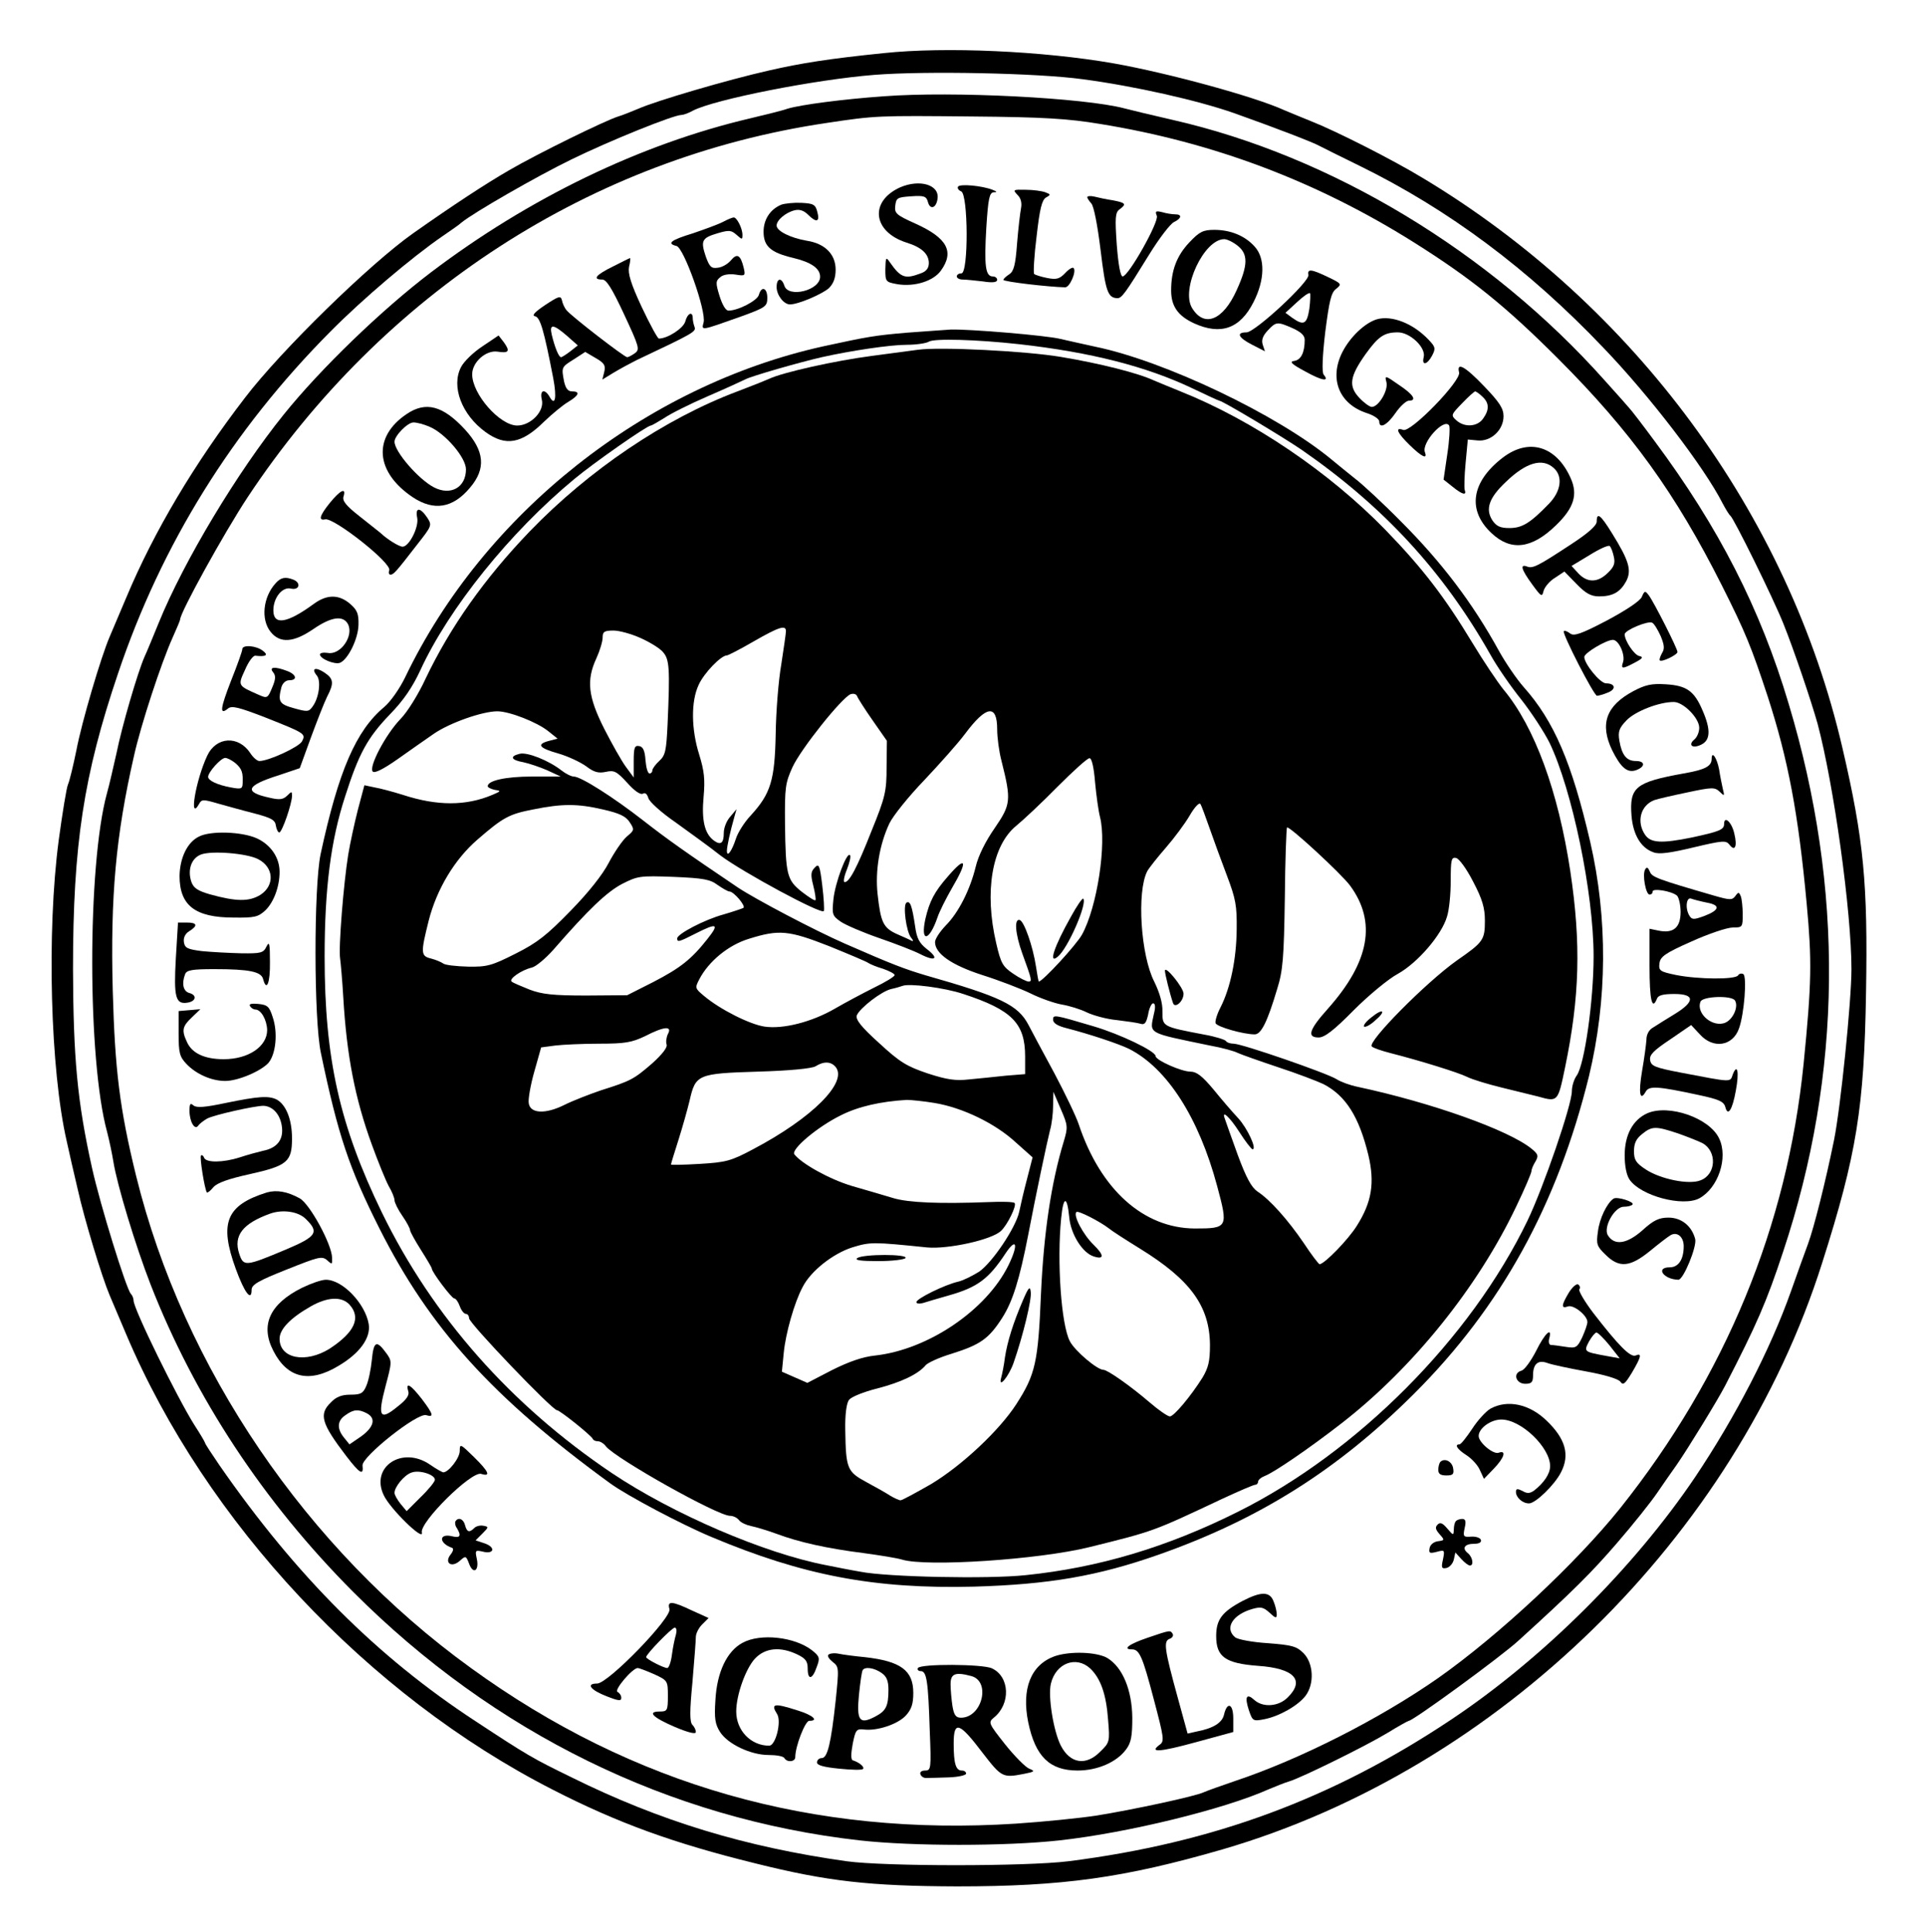<?xml version="1.0" standalone="no"?>
<!DOCTYPE svg PUBLIC "-//W3C//DTD SVG 20010904//EN"
 "http://www.w3.org/TR/2001/REC-SVG-20010904/DTD/svg10.dtd">
<svg version="1.0" xmlns="http://www.w3.org/2000/svg"
 width="620pt" height="622pt" viewBox="0 0 620 622"
 preserveAspectRatio="xMidYMid meet">
<g transform="translate(0,622) scale(0.1,-0.1)"
fill="#000000" stroke="none">
<path d="M2845 6049 c-176 -18 -265 -32 -370 -56 -133 -30 -364 -98 -420 -123
-22 -9 -51 -21 -65 -25 -42 -13 -260 -120 -351 -173 -76 -44 -177 -110 -309
-203 -139 -98 -425 -377 -541 -529 -163 -212 -293 -430 -383 -645 -21 -49 -45
-106 -53 -125 -28 -65 -90 -275 -107 -365 -10 -49 -22 -99 -27 -110 -5 -11
-18 -92 -30 -180 -39 -295 -27 -741 26 -970 7 -33 23 -102 35 -153 22 -99 78
-283 103 -342 8 -19 32 -75 53 -125 256 -605 778 -1163 1374 -1467 209 -107
388 -172 652 -237 232 -58 368 -73 648 -74 340 0 537 27 855 119 889 259 1652
1006 1931 1889 111 349 135 499 141 871 6 349 -7 490 -76 786 -174 752 -670
1426 -1351 1835 -99 60 -281 152 -360 183 -30 12 -68 28 -85 35 -96 44 -375
120 -550 151 -229 40 -542 54 -740 33z m640 -84 c166 -22 371 -68 490 -110
129 -46 252 -93 273 -105 10 -5 67 -34 129 -64 287 -141 543 -332 784 -585
149 -155 325 -385 384 -501 10 -19 21 -37 25 -40 11 -8 137 -263 171 -348 33
-82 89 -247 110 -322 52 -195 109 -604 109 -790 0 -103 -35 -446 -56 -550 -27
-133 -65 -284 -84 -335 -10 -27 -35 -96 -55 -153 -66 -186 -178 -403 -308
-597 -197 -292 -491 -585 -787 -782 -381 -254 -765 -396 -1230 -455 -136 -17
-593 -17 -715 0 -326 46 -600 129 -885 270 -125 61 -141 70 -308 180 -317 207
-578 468 -825 824 -26 38 -47 70 -47 73 0 2 -15 28 -34 57 -55 87 -196 374
-196 401 0 7 -4 17 -9 22 -15 17 -98 284 -125 406 -47 212 -60 351 -61 639 0
401 34 624 145 952 140 416 368 783 684 1101 104 105 262 239 361 307 28 19
55 38 60 43 37 31 242 149 355 204 125 61 328 143 354 143 6 0 23 6 37 14 70
36 393 100 584 115 163 13 524 6 670 -14z"/>
<path d="M2845 5910 c-129 -9 -267 -27 -310 -40 -16 -6 -70 -19 -120 -31 -354
-83 -713 -257 -1028 -496 -158 -120 -355 -310 -474 -458 -149 -185 -321 -471
-402 -670 -18 -44 -38 -93 -46 -110 -22 -50 -73 -225 -90 -310 -10 -44 -23
-102 -31 -130 -63 -231 -63 -858 1 -1090 7 -27 16 -70 20 -95 12 -75 71 -270
120 -396 142 -363 363 -699 652 -989 453 -454 1018 -731 1631 -800 170 -19
468 -19 642 0 218 24 530 100 675 165 22 9 51 21 65 25 40 12 249 115 318 157
34 21 65 38 67 38 14 0 299 208 354 259 174 158 235 219 316 313 52 60 110
133 129 161 20 29 48 70 64 92 36 52 133 210 156 255 101 196 133 269 186 430
191 573 197 1169 18 1764 -91 306 -225 568 -431 845 -39 53 -76 101 -82 107
-5 6 -41 47 -80 90 -369 414 -880 722 -1390 838 -66 15 -136 32 -155 37 -128
34 -552 56 -775 39z m696 -89 c365 -59 698 -185 1010 -381 186 -117 296 -206
464 -374 236 -236 379 -435 528 -731 76 -151 95 -198 148 -359 65 -201 98
-374 125 -666 17 -184 16 -253 -10 -515 -53 -523 -251 -1004 -590 -1430 -142
-177 -389 -408 -586 -547 -189 -132 -445 -262 -655 -332 -44 -15 -89 -31 -100
-36 -27 -13 -227 -56 -345 -75 -52 -8 -169 -20 -260 -26 -652 -42 -1233 123
-1754 501 -530 383 -926 967 -1078 1585 -53 216 -68 341 -75 595 -8 305 10
500 68 755 22 100 88 301 125 383 13 29 24 55 24 58 0 22 140 276 217 393 436
658 1107 1093 1863 1205 159 24 165 24 470 21 230 -2 309 -7 411 -24z"/>
<path d="M2898 5617 c-100 -45 -89 -143 20 -178 49 -15 72 -37 72 -66 0 -16
-8 -27 -26 -33 -50 -19 -64 -15 -99 35 -13 19 -14 17 -15 -22 0 -40 1 -41 39
-48 55 -9 116 10 140 44 44 61 20 105 -82 151 -62 28 -68 33 -65 58 3 25 7 27
51 30 42 3 49 0 54 -18 7 -27 27 -20 31 10 7 45 -57 64 -120 37z"/>
<path d="M3084 5619 c-3 -5 2 -12 10 -15 23 -9 24 -264 1 -264 -8 0 -15 -4
-15 -10 0 -5 8 -10 19 -10 10 0 39 -3 65 -6 31 -5 46 -3 46 5 0 6 -6 11 -14
11 -24 0 -28 35 -21 156 6 95 10 114 24 115 12 0 11 2 -4 8 -33 13 -105 20
-111 10z"/>
<path d="M3275 5593 c11 -10 15 -26 12 -42 -3 -15 -9 -66 -13 -115 -5 -70 -11
-90 -25 -99 -11 -7 -19 -15 -19 -18 0 -6 147 -23 199 -24 15 0 37 52 27 62 -3
4 -16 -4 -27 -16 -18 -19 -28 -22 -58 -16 -20 4 -39 10 -42 13 -3 4 0 59 8
122 10 88 17 116 30 124 16 9 16 10 -2 17 -11 4 -39 8 -63 8 -41 1 -42 0 -27
-16z"/>
<path d="M3500 5585 c0 -3 6 -12 13 -20 8 -8 20 -69 30 -151 16 -132 23 -153
54 -154 14 0 25 15 102 140 32 52 68 99 80 105 25 12 27 25 4 25 -10 0 -29 3
-42 7 -21 5 -23 3 -17 -12 7 -20 -91 -194 -110 -195 -7 0 -14 37 -19 102 -6
87 -5 104 9 114 23 17 20 21 -21 29 -21 3 -48 9 -60 12 -13 3 -23 2 -23 -2z"/>
<path d="M2515 5561 c-36 -15 -57 -48 -57 -87 0 -47 23 -67 94 -84 59 -14 88
-34 88 -61 0 -44 -102 -69 -115 -29 -9 28 -25 25 -25 -4 0 -26 23 -56 43 -56
27 0 103 33 125 52 15 15 22 33 22 60 0 49 -34 84 -93 93 -52 9 -97 31 -97 49
0 17 29 42 58 49 16 4 30 -1 43 -14 27 -27 39 -24 30 9 -6 24 -13 27 -52 29
-24 1 -53 -2 -64 -6z"/>
<path d="M2328 5506 c-15 -8 -59 -24 -97 -37 -72 -22 -86 -33 -53 -41 24 -7
96 -210 87 -246 -7 -27 -12 -28 123 20 77 28 82 32 82 59 0 33 -19 39 -27 10
-5 -19 -67 -51 -98 -51 -9 0 -20 19 -29 48 -13 42 -12 48 3 60 9 8 29 11 49 8
31 -5 32 -4 26 22 -10 41 -21 48 -41 24 -10 -12 -29 -23 -43 -24 -20 -3 -26 3
-38 36 -17 51 -13 60 38 75 37 11 44 10 61 -5 18 -16 19 -16 19 0 0 21 -18 56
-28 56 -4 0 -19 -6 -34 -14z"/>
<path d="M3829 5440 c-41 -43 -59 -91 -59 -155 0 -51 22 -82 74 -106 86 -39
148 -17 191 68 37 72 38 142 4 179 -31 35 -78 54 -130 54 -36 0 -48 -6 -80
-40z m155 -11 c34 -27 34 -62 -3 -143 -44 -98 -105 -122 -144 -57 -36 61 39
221 104 221 9 0 28 -9 43 -21z"/>
<path d="M1973 5362 c-55 -27 -67 -42 -34 -42 13 0 31 -28 70 -112 49 -105 51
-113 35 -125 -10 -7 -21 -13 -25 -13 -9 0 -180 132 -195 151 -7 8 -13 22 -15
32 -4 16 -10 14 -54 -15 -33 -22 -44 -34 -33 -36 17 -3 29 -45 59 -200 12 -63
6 -92 -12 -59 -16 27 -32 21 -25 -9 10 -37 -35 -84 -79 -84 -56 0 -145 101
-145 165 0 39 44 78 81 73 37 -6 42 1 21 30 l-17 22 -52 -35 c-29 -19 -60 -49
-69 -67 -32 -62 2 -153 79 -209 65 -47 116 -38 189 34 25 24 60 53 77 63 35
21 40 34 12 34 -13 0 -20 10 -25 31 -9 47 -9 47 31 72 l37 24 34 -20 c28 -16
32 -24 27 -45 l-6 -24 36 22 c20 12 53 30 73 40 184 87 193 92 188 107 -3 8
-6 21 -6 29 0 23 -17 16 -24 -11 -6 -22 -57 -55 -85 -55 -4 0 -29 46 -55 101
-36 77 -45 109 -41 130 4 16 5 29 3 28 -2 0 -27 -13 -55 -27z m-148 -223 l35
-31 -24 -19 c-13 -10 -27 -19 -30 -19 -7 0 -20 31 -30 73 -8 35 5 34 49 -4z"/>
<path d="M4212 5335 c4 -22 -171 -184 -199 -185 -35 0 -27 -17 18 -40 l41 -21
-7 21 c-5 15 0 29 16 46 27 29 31 29 81 7 26 -12 38 -23 38 -37 0 -41 -12 -65
-34 -68 -16 -2 -9 -10 36 -34 54 -30 79 -34 59 -10 -6 7 -4 59 5 136 13 101
19 128 35 140 19 15 18 17 -26 38 -54 26 -67 27 -63 7z m3 -109 c-8 -50 -18
-55 -54 -30 l-23 17 37 34 c20 19 39 32 42 29 2 -2 1 -25 -2 -50z"/>
<path d="M4432 5192 c-39 -12 -86 -57 -111 -106 -43 -86 -10 -167 79 -196 22
-7 40 -19 40 -27 0 -25 25 -12 52 27 15 22 35 40 43 40 27 0 16 19 -32 51 -44
31 -46 31 -40 9 7 -26 -25 -80 -47 -80 -7 0 -25 13 -40 29 -36 38 -31 69 20
141 41 57 60 70 104 70 39 0 91 -49 83 -80 -7 -28 11 -25 27 5 12 23 11 28
-11 51 -49 52 -118 80 -167 66z"/>
<path d="M2920 5149 c-105 -9 -127 -13 -270 -44 -573 -127 -1093 -538 -1346
-1066 -18 -37 -47 -78 -67 -95 -91 -76 -147 -205 -205 -474 -22 -106 -22 -533
1 -640 55 -264 91 -371 188 -564 162 -322 365 -546 744 -822 54 -39 227 -131
325 -172 295 -124 525 -168 845 -160 242 7 399 34 595 103 324 114 576 273
821 517 281 280 462 609 564 1023 59 245 61 508 4 755 -59 254 -116 388 -214
498 -23 26 -59 79 -80 117 -84 153 -184 285 -314 415 -58 59 -126 122 -150
140 -24 19 -58 47 -75 61 -174 144 -537 317 -761 363 -38 8 -89 20 -112 25
-44 11 -292 32 -353 30 -19 -1 -82 -6 -140 -10z m360 -37 c232 -26 411 -72
558 -142 46 -22 85 -40 87 -40 10 0 205 -117 265 -158 263 -182 456 -391 608
-660 21 -38 66 -103 99 -144 33 -42 74 -105 91 -139 73 -152 142 -484 142
-688 0 -142 -29 -347 -54 -383 -9 -12 -16 -35 -16 -51 0 -44 -91 -309 -143
-417 -183 -379 -547 -745 -932 -937 -230 -115 -450 -180 -683 -204 -121 -13
-447 -6 -532 11 -30 5 -80 15 -110 21 -199 38 -494 165 -691 297 -325 219
-576 503 -739 837 -137 282 -185 497 -185 825 0 220 20 375 66 516 44 138 72
189 144 264 44 45 73 88 98 142 92 200 289 445 496 616 61 51 234 172 246 172
3 0 22 11 43 24 20 14 84 46 142 71 58 25 112 50 120 54 18 10 175 55 245 71
94 21 220 40 275 40 30 0 62 5 70 10 16 11 154 7 290 -8z"/>
<path d="M2955 5094 c-16 -2 -84 -11 -150 -20 -115 -15 -287 -53 -330 -74 -11
-5 -56 -23 -101 -40 -234 -88 -478 -253 -669 -451 -145 -151 -256 -308 -335
-474 -23 -50 -59 -108 -81 -130 -48 -50 -103 -155 -89 -169 6 -6 33 7 80 40
38 27 91 64 117 82 51 35 156 72 204 72 39 0 128 -35 164 -64 l30 -24 -27 -7
c-42 -11 -34 -23 30 -41 31 -9 71 -28 89 -41 25 -19 39 -23 63 -18 27 6 35 2
69 -35 23 -26 43 -40 51 -35 7 4 13 -1 17 -14 3 -12 42 -47 87 -78 44 -32 110
-79 145 -107 70 -53 327 -192 333 -179 2 4 0 41 -5 82 -8 66 -11 72 -24 58
-13 -13 -14 -23 -5 -58 6 -24 9 -45 7 -47 -2 -3 -22 10 -44 27 -48 38 -52 55
-54 219 -1 117 1 131 24 182 27 59 159 224 187 235 9 3 18 1 21 -6 2 -6 24
-41 50 -78 l46 -66 -1 -85 c0 -77 -4 -96 -48 -204 -48 -122 -72 -166 -87 -166
-5 0 -2 18 7 40 9 23 14 44 10 47 -10 11 -47 -87 -53 -141 -5 -50 -4 -54 23
-73 16 -11 72 -35 124 -53 52 -18 112 -41 133 -52 49 -25 61 -14 20 17 -24 19
-32 35 -37 72 -10 67 -16 84 -28 77 -12 -8 -1 -93 15 -113 7 -8 8 -12 2 -10
-5 3 -27 13 -48 22 -44 20 -52 38 -62 129 -8 74 6 159 38 227 12 25 62 87 112
139 49 52 109 119 132 150 68 91 103 96 103 14 0 -26 6 -72 14 -102 32 -127
30 -140 -22 -216 -30 -43 -53 -90 -61 -124 -18 -74 -55 -148 -97 -190 -19 -20
-34 -43 -34 -53 0 -37 53 -74 152 -106 54 -17 124 -44 155 -59 32 -16 78 -32
101 -36 24 -4 60 -15 80 -25 21 -10 64 -22 97 -25 33 -4 68 -9 77 -12 13 -4
18 3 24 30 3 20 11 36 16 36 7 0 8 -13 3 -32 -14 -68 -27 -61 180 -104 39 -7
79 -18 90 -24 11 -5 70 -26 130 -46 61 -20 126 -45 145 -54 72 -37 115 -105
145 -229 21 -89 11 -151 -37 -227 -28 -45 -104 -123 -120 -124 -3 0 -26 30
-51 68 -51 75 -109 140 -149 166 -19 13 -36 43 -64 119 -20 56 -39 108 -41
115 -12 31 15 7 47 -43 19 -30 38 -54 42 -55 15 0 -16 67 -46 100 -18 19 -54
61 -80 93 -36 43 -54 57 -74 57 -29 0 -112 37 -112 50 0 16 -115 71 -200 96
-128 38 -130 38 -130 21 0 -11 15 -20 43 -27 74 -19 170 -51 202 -67 122 -62
224 -221 283 -441 36 -134 35 -137 -72 -137 -165 1 -303 125 -373 334 -8 25
-44 100 -79 166 -36 66 -73 136 -83 155 -34 65 -89 91 -331 160 -67 20 -105
34 -260 102 -98 43 -288 143 -345 181 -166 112 -227 155 -305 216 -95 74 -200
141 -223 141 -8 0 -26 9 -40 20 -41 32 -111 60 -135 53 -32 -8 -27 -20 13 -27
19 -4 54 -16 77 -26 l43 -20 -92 0 c-85 0 -143 -13 -143 -31 0 -4 10 -9 23
-12 21 -3 20 -4 -8 -16 -85 -36 -178 -36 -288 0 -32 10 -73 21 -91 24 l-33 7
-21 -79 c-11 -43 -25 -108 -31 -144 -15 -93 -32 -302 -26 -336 2 -15 7 -71 10
-123 11 -189 38 -327 92 -475 20 -55 44 -114 54 -133 11 -18 19 -39 19 -46 0
-7 11 -30 25 -50 14 -20 25 -41 25 -46 0 -5 16 -34 35 -64 19 -30 35 -57 35
-60 0 -11 64 -96 72 -96 5 0 13 -11 18 -25 5 -14 14 -25 20 -25 5 0 10 -6 10
-14 0 -16 268 -296 283 -296 9 0 110 -81 115 -92 2 -5 9 -8 17 -8 7 0 19 -7
26 -17 35 -41 359 -223 399 -223 10 0 23 -6 29 -14 6 -8 24 -16 39 -19 15 -3
52 -14 82 -25 72 -27 162 -47 280 -62 52 -7 108 -16 124 -21 79 -24 440 0 602
40 210 52 204 50 427 155 54 25 102 46 108 46 5 0 9 5 9 10 0 6 10 14 23 19
30 12 143 89 247 170 229 178 437 437 560 695 28 58 50 110 50 116 0 6 6 20
13 31 10 18 9 23 -13 41 -74 60 -321 148 -559 199 -25 5 -55 16 -69 25 -30 19
-304 114 -331 114 -11 0 -22 4 -25 9 -3 4 -34 14 -68 20 -137 26 -136 26 -136
74 1 27 -9 61 -26 96 -44 85 -57 290 -23 356 6 11 33 45 60 76 27 31 62 78 77
104 15 26 30 42 34 37 4 -6 17 -42 30 -79 13 -37 38 -106 56 -153 28 -74 32
-96 31 -173 -1 -95 -20 -187 -52 -250 -11 -21 -18 -44 -16 -51 5 -12 90 -36
126 -36 21 0 41 41 72 145 19 60 22 101 25 294 1 122 5 225 7 227 6 7 175
-149 203 -187 86 -117 63 -245 -71 -396 -61 -68 -69 -93 -30 -93 19 0 49 23
113 88 48 48 112 101 142 117 63 35 141 125 158 184 7 21 12 73 12 115 0 68 2
77 17 74 10 -2 34 -35 55 -76 30 -57 38 -85 38 -126 0 -62 -5 -69 -90 -128
-99 -70 -290 -263 -274 -277 5 -5 32 -14 59 -21 98 -25 220 -63 248 -77 16 -8
65 -23 110 -34 45 -11 98 -24 118 -29 64 -18 64 -18 87 93 47 227 52 398 17
632 -39 258 -115 465 -215 585 -20 25 -65 92 -100 150 -89 147 -158 238 -280
364 -181 186 -427 353 -660 446 -30 12 -68 28 -85 35 -51 24 -174 55 -300 76
-113 19 -390 33 -460 23z m-425 -906 c0 -7 -7 -55 -15 -107 -9 -51 -17 -152
-18 -225 -3 -148 -16 -191 -80 -261 -21 -22 -42 -56 -48 -75 -13 -40 -29 -62
-29 -39 0 14 11 64 24 109 l7 25 -20 -24 c-12 -13 -21 -36 -21 -52 0 -34 -10
-41 -32 -25 -30 22 -40 66 -33 141 5 56 2 83 -14 135 -26 82 -27 172 -2 225
17 38 72 95 91 95 4 0 43 20 86 45 82 47 104 54 104 33z m-468 -22 c29 -13 62
-33 72 -45 21 -24 23 -51 15 -233 -4 -85 -7 -100 -27 -118 -12 -11 -22 -25
-22 -30 0 -6 -4 -10 -9 -10 -6 0 -11 19 -13 42 -2 31 -8 44 -20 46 -15 3 -18
-4 -18 -49 l0 -52 -25 34 c-14 19 -45 74 -70 123 -52 103 -58 156 -25 227 11
24 20 54 20 67 0 18 5 22 35 22 19 0 58 -11 87 -24z m1463 -463 c4 -43 11 -94
16 -113 22 -86 -9 -290 -58 -379 -19 -34 -127 -151 -139 -151 -1 0 -5 21 -9
48 -10 66 -38 145 -52 150 -19 6 -15 -44 8 -108 31 -85 32 -90 20 -90 -6 0
-29 11 -49 25 -34 23 -40 33 -55 98 -39 166 -14 315 65 379 22 18 82 74 132
125 50 50 96 92 103 92 7 1 14 -27 18 -76z m-1584 -89 c53 -12 74 -22 86 -41
16 -24 15 -26 -9 -46 -14 -12 -40 -50 -58 -84 -20 -39 -67 -98 -124 -156 -75
-77 -106 -102 -176 -137 -77 -39 -92 -43 -153 -42 -38 1 -74 5 -80 10 -7 5
-24 12 -39 16 -34 8 -34 18 -8 122 26 102 84 198 157 261 83 72 102 82 179 97
94 19 143 19 225 0z m369 -243 c16 -11 33 -21 38 -21 14 0 54 -47 45 -53 -4
-2 -33 -12 -64 -21 -62 -17 -149 -63 -149 -77 0 -13 5 -12 60 16 69 35 76 31
38 -17 -52 -66 -87 -94 -176 -140 l-83 -42 -132 -1 c-107 0 -142 4 -182 19
-27 11 -54 22 -58 26 -10 8 31 37 65 45 13 3 44 29 69 57 113 130 172 186 221
212 51 26 58 27 166 23 96 -4 118 -8 142 -26z m359 -197 c64 -26 121 -50 126
-54 6 -4 27 -13 48 -19 20 -7 37 -16 37 -20 0 -5 -30 -23 -67 -41 -38 -19 -94
-49 -125 -67 -74 -43 -167 -67 -227 -58 -47 7 -143 55 -195 99 -29 24 -29 26
-15 53 30 58 94 111 161 131 96 30 127 27 257 -24z m432 -154 c156 -51 199
-94 199 -201 l0 -57 -62 -5 c-35 -4 -88 -9 -118 -12 -44 -5 -71 -1 -133 19
-68 23 -90 36 -157 98 -59 53 -76 76 -72 89 10 24 80 78 111 85 14 3 31 8 36
10 22 9 137 -6 196 -26z m-951 -129 c-5 -11 -7 -26 -4 -34 3 -9 -14 -31 -46
-60 -60 -52 -70 -57 -165 -87 -38 -13 -92 -34 -118 -47 -62 -31 -111 -28 -115
6 -2 13 6 59 18 101 l22 78 45 6 c25 3 89 6 143 6 82 0 104 4 146 24 62 32 89
34 74 7z m540 -106 c40 -49 -76 -165 -266 -265 -71 -38 -88 -42 -171 -47 -51
-3 -93 -4 -93 -2 0 3 11 38 24 79 13 41 29 98 36 127 19 84 26 87 219 93 104
3 173 10 186 17 27 17 50 16 65 -2z m734 -241 c-40 -132 -64 -292 -73 -489 -9
-221 -18 -260 -79 -355 -54 -84 -175 -198 -275 -258 -49 -28 -93 -52 -98 -52
-5 0 -20 7 -32 14 -12 8 -47 28 -77 44 -63 34 -67 43 -69 168 -1 50 4 87 12
97 7 10 47 26 91 37 77 20 132 46 156 75 7 8 44 25 84 37 92 29 119 48 162
115 34 53 56 124 84 268 24 126 61 301 70 336 6 20 10 56 10 80 l1 44 24 -56
c23 -53 23 -58 9 -105z m-415 125 c90 -15 195 -66 260 -126 l55 -49 -18 -70
c-10 -38 -21 -85 -25 -105 -11 -51 -86 -163 -129 -193 -21 -13 -50 -28 -67
-32 -44 -10 -135 -55 -135 -66 0 -5 9 -6 21 -3 12 4 50 15 85 25 91 26 127 53
181 135 36 54 42 28 9 -39 -71 -144 -258 -271 -429 -290 -40 -4 -85 -20 -139
-47 l-79 -41 -41 18 -41 18 6 61 c6 62 34 162 61 212 26 51 97 107 159 127 59
18 66 18 242 0 66 -6 206 24 237 53 21 19 52 83 44 90 -3 4 -41 5 -84 3 -156
-6 -258 -2 -307 13 -27 8 -87 26 -133 39 -73 22 -162 72 -185 102 -11 16 74
88 149 125 57 29 129 45 213 50 13 0 54 -4 90 -10z m433 -368 c5 -55 43 -115
79 -126 34 -11 34 4 -1 38 -33 32 -66 94 -55 105 5 6 77 -31 105 -53 8 -7 53
-36 100 -65 162 -100 224 -185 225 -310 0 -52 -5 -73 -24 -105 -37 -59 -92
-125 -105 -125 -7 0 -36 20 -65 45 -63 54 -136 105 -149 105 -20 0 -92 61
-108 92 -28 53 -42 257 -28 396 7 72 19 74 26 3z"/>
<path d="M3447 3268 c-54 -96 -73 -154 -42 -128 33 27 96 172 82 187 -3 2 -21
-24 -40 -59z"/>
<path d="M3293 2034 c-31 -72 -50 -132 -58 -184 -3 -25 -9 -54 -12 -65 -11
-39 25 4 40 48 30 86 59 205 55 228 -2 20 -7 15 -25 -27z"/>
<path d="M2760 2170 c-10 -7 10 -10 67 -10 45 0 85 5 88 10 8 13 -135 13 -155
0z"/>
<path d="M3051 3398 c-43 -49 -59 -80 -72 -136 -17 -77 12 -74 39 5 6 18 27
60 46 93 53 90 47 108 -13 38z"/>
<path d="M3750 3095 c0 -10 16 -75 26 -104 6 -19 34 5 34 30 0 19 -59 92 -60
74z"/>
<path d="M4415 2945 c-17 -13 -27 -26 -24 -30 4 -3 20 5 35 19 38 32 27 42
-11 11z"/>
<path d="M4697 5021 c7 -27 -156 -195 -180 -185 -28 10 -19 -10 21 -49 39 -38
58 -47 49 -23 -12 30 62 112 78 86 3 -5 1 -47 -6 -92 l-12 -82 29 -23 c32 -26
46 -29 39 -10 -2 6 -1 46 3 87 l7 75 32 -3 c43 -4 83 34 83 78 0 25 -13 45
-62 96 -62 65 -90 80 -81 45z m75 -78 c22 -20 23 -42 2 -71 -18 -26 -60 -29
-86 -5 -18 16 -17 18 19 55 20 21 39 38 42 38 2 0 13 -7 23 -17z"/>
<path d="M1309 4887 c-110 -74 -101 -187 20 -268 68 -45 129 -35 184 31 52 61
47 118 -16 187 -71 77 -126 92 -188 50z m74 -41 c50 -21 117 -99 117 -137 0
-58 -49 -86 -103 -58 -50 26 -127 115 -127 147 0 19 42 62 61 62 11 0 34 -6
52 -14z"/>
<path d="M4838 4747 c-102 -78 -116 -170 -36 -244 62 -58 129 -50 207 26 58
56 71 99 47 152 -46 103 -134 130 -218 66z m164 -34 c30 -27 23 -75 -16 -115
-60 -62 -86 -78 -127 -78 -30 0 -42 6 -55 25 -23 36 -11 72 43 123 65 63 118
79 155 45z"/>
<path d="M1061 4600 c-32 -40 -37 -57 -14 -52 28 6 215 -141 206 -164 -3 -8
-1 -14 4 -14 10 0 18 9 86 97 48 61 48 62 32 87 -23 34 -39 33 -32 -1 6 -30
-26 -93 -47 -93 -11 0 -49 23 -72 45 -7 5 -37 30 -68 54 -42 33 -55 49 -50 63
9 30 -11 20 -45 -22z"/>
<path d="M5140 4541 c0 -13 -27 -37 -82 -73 -108 -71 -124 -79 -142 -72 -24 9
-19 -9 16 -57 30 -41 32 -42 37 -21 4 13 20 32 37 42 l30 20 39 -40 c30 -31
47 -40 73 -40 44 0 68 14 87 49 18 35 9 66 -45 153 -37 60 -50 71 -50 39z m55
-113 c5 -21 1 -33 -19 -52 -32 -32 -66 -33 -95 -2 l-22 24 58 35 c32 20 61 33
65 29 4 -4 10 -19 13 -34z"/>
<path d="M887 4342 c-40 -44 -48 -116 -16 -156 30 -38 74 -35 138 9 57 39 95
45 111 16 20 -38 -24 -101 -65 -93 -14 2 -25 0 -25 -5 0 -14 47 -33 64 -27 26
10 59 77 60 122 1 36 -4 48 -27 68 -36 31 -75 31 -118 -1 -85 -62 -129 -69
-129 -20 0 41 29 77 57 70 27 -6 33 19 7 29 -26 10 -40 7 -57 -12z"/>
<path d="M5285 4298 c-6 -13 -51 -43 -113 -76 -84 -44 -106 -51 -118 -41 -8 6
-17 10 -20 7 -6 -7 97 -208 107 -208 4 0 20 4 34 10 29 11 25 30 -5 30 -19 0
-70 63 -70 85 0 13 71 55 92 55 19 0 40 -47 33 -71 -8 -23 -3 -24 38 -2 25 13
28 18 14 21 -16 3 -47 49 -47 70 0 13 76 45 89 37 6 -3 18 -23 27 -43 12 -29
13 -41 4 -55 -6 -11 -9 -21 -7 -23 6 -7 57 18 57 27 0 11 -75 159 -92 182 -12
16 -14 16 -23 -5z"/>
<path d="M780 4130 c0 -6 -16 -51 -36 -101 -35 -90 -38 -113 -10 -90 12 10 35
4 118 -28 131 -52 133 -53 120 -78 -10 -18 -107 -63 -137 -63 -7 0 -20 11 -29
25 -38 58 -110 54 -139 -8 -37 -79 -60 -215 -26 -155 8 15 13 15 61 1 29 -8
82 -23 118 -32 53 -14 66 -21 68 -39 2 -12 7 -22 11 -22 9 0 41 93 41 118 0
15 -1 15 -16 0 -13 -12 -24 -14 -57 -6 -83 18 -75 39 30 72 l68 23 36 99 c20
54 43 113 52 131 23 44 21 58 -9 78 -29 19 -43 13 -24 -10 14 -17 7 -72 -14
-100 -12 -17 -17 -17 -60 -5 -47 13 -52 21 -40 68 4 13 14 22 25 22 28 0 23
19 -7 30 -39 15 -59 13 -45 -4 9 -11 9 -22 -3 -50 -14 -34 -16 -35 -43 -23
-68 30 -68 29 -44 81 11 26 26 46 33 45 35 -4 43 2 24 16 -22 17 -66 20 -66 5z
m-22 -367 c21 -18 25 -31 23 -67 -1 -16 -6 -17 -38 -11 -43 8 -73 22 -73 34 0
15 41 61 55 61 7 0 22 -8 33 -17z"/>
<path d="M5258 3995 c-88 -47 -109 -106 -68 -191 28 -56 49 -74 78 -63 29 11
28 29 -2 29 -30 0 -45 19 -53 65 -5 30 -1 41 23 66 28 29 104 59 152 59 31 0
82 -52 82 -83 0 -14 -7 -30 -15 -37 -22 -18 -8 -31 20 -18 31 14 33 48 6 110
-27 64 -52 81 -119 85 -46 3 -66 -2 -104 -22z"/>
<path d="M5510 3777 c0 -24 -21 -35 -90 -47 -155 -28 -175 -44 -168 -136 5
-61 30 -104 71 -118 18 -7 54 -2 129 16 93 22 104 23 115 9 18 -24 26 -6 16
35 -8 37 -33 60 -33 31 0 -18 -15 -24 -103 -43 -98 -20 -133 -18 -151 8 -29
42 -15 95 29 112 11 4 59 15 107 25 80 17 88 17 104 2 15 -15 16 -14 10 9 -3
14 -9 42 -12 63 -7 37 -24 62 -24 34z"/>
<path d="M641 3527 c-38 -18 -62 -69 -63 -127 0 -95 50 -134 174 -134 68 -1
79 2 102 23 27 26 46 76 46 124 0 46 -28 87 -73 108 -49 22 -149 25 -186 6z
m190 -73 c51 -26 54 -85 7 -115 -36 -22 -77 -22 -163 2 -38 11 -52 20 -59 40
-13 39 0 76 31 88 34 13 148 4 184 -15z"/>
<path d="M5296 3421 c-10 -16 2 -81 14 -81 6 0 10 4 10 10 0 11 59 2 78 -13 6
-5 12 -29 12 -53 0 -50 -23 -70 -71 -60 l-29 6 0 -120 c0 -109 8 -145 24 -105
4 11 20 15 56 15 66 0 67 -24 2 -64 -26 -16 -57 -35 -69 -43 -15 -8 -23 -23
-23 -41 -1 -15 -7 -60 -14 -100 -12 -71 -7 -100 12 -66 11 19 39 17 169 -11
66 -14 82 -21 87 -39 8 -32 23 -9 34 54 11 58 5 89 -10 51 -9 -26 0 -26 -168
6 -83 16 -95 21 -98 40 -3 17 11 31 65 67 l67 46 28 -30 c43 -48 106 -38 126
19 17 47 26 167 14 175 -6 3 -13 2 -17 -4 -8 -14 -128 -13 -199 1 -53 11 -57
14 -54 38 3 21 17 32 103 70 55 25 115 45 133 45 31 0 32 1 32 42 0 23 -3 50
-6 58 -6 15 -8 15 -18 1 -10 -13 -17 -13 -66 1 -186 54 -202 60 -209 78 -6 14
-10 16 -15 7z m199 -107 c44 -8 41 -24 -9 -43 -33 -12 -39 -12 -47 0 -15 23
-11 62 5 56 8 -3 31 -9 51 -13z m90 -315 c12 -19 -5 -59 -30 -71 -40 -18 -96
28 -81 67 6 18 101 21 111 4z"/>
<path d="M566 3134 c-7 -124 -1 -148 37 -142 28 4 32 24 7 31 -20 5 -26 30
-14 61 5 13 23 16 94 16 112 0 151 -8 157 -32 11 -42 23 -13 22 55 0 59 -2 68
-11 50 -10 -21 -18 -23 -82 -22 -39 1 -96 4 -126 7 -47 6 -55 10 -58 29 -2 14
4 27 17 35 29 18 26 28 -8 28 l-28 0 -7 -116z"/>
<path d="M805 2981 c3 -6 11 -11 17 -11 18 0 37 -33 38 -66 0 -53 -60 -94
-140 -94 -61 0 -102 19 -118 55 -18 38 -15 51 16 80 l27 26 -35 -3 -35 -3 0
-72 c0 -62 3 -75 25 -98 31 -33 81 -55 125 -55 41 0 114 31 139 58 24 28 31
97 14 147 -11 35 -17 40 -47 43 -21 2 -31 0 -26 -7z"/>
<path d="M726 2669 c-66 -14 -93 -16 -103 -8 -10 9 -13 6 -13 -17 0 -35 17
-64 28 -48 4 6 17 16 29 23 23 12 153 41 181 41 29 -1 53 -26 59 -64 7 -44
-14 -72 -61 -81 -17 -4 -50 -13 -74 -21 -53 -17 -109 -18 -115 -1 -2 6 -7 10
-10 7 -5 -5 12 -110 19 -119 2 -2 11 5 21 17 12 14 49 27 117 42 121 27 136
40 136 115 0 61 -19 108 -49 125 -26 13 -58 11 -165 -11z"/>
<path d="M5303 2636 c-47 -21 -73 -70 -73 -136 0 -34 6 -64 16 -78 36 -52 171
-88 224 -60 61 33 94 131 64 193 -31 66 -162 111 -231 81z m99 -65 c31 -11 66
-25 78 -31 48 -26 45 -101 -6 -120 -37 -15 -129 4 -176 35 -32 21 -38 31 -38
59 0 25 7 40 26 55 32 26 44 26 116 2z"/>
<path d="M859 2381 c-131 -41 -154 -98 -100 -246 28 -77 51 -107 51 -67 0 16
22 29 113 65 103 41 113 44 130 30 16 -15 17 -14 16 8 -1 43 -71 172 -104 191
-40 22 -74 28 -106 19z m126 -86 c43 -42 34 -56 -63 -97 -133 -56 -138 -56
-152 -14 -19 58 11 97 100 129 40 14 91 7 115 -18z"/>
<path d="M5194 2361 c-21 -14 -45 -64 -50 -105 -6 -41 -4 -48 24 -75 44 -44
79 -41 144 12 29 24 58 46 65 50 21 13 43 -4 43 -35 0 -43 -17 -68 -45 -68
-47 0 -20 -39 28 -40 16 0 60 107 54 131 -11 42 -44 69 -86 69 -30 0 -48 -8
-84 -41 -50 -44 -90 -50 -111 -16 -16 25 21 92 51 92 12 0 25 3 28 7 9 8 -50
27 -61 19z"/>
<path d="M972 2074 c-104 -52 -135 -120 -92 -203 45 -88 116 -105 210 -48 68
40 104 90 97 134 -11 66 -84 143 -138 143 -14 0 -48 -12 -77 -26z m153 -54
c38 -42 17 -89 -64 -142 -77 -48 -161 -32 -161 32 0 31 35 67 100 104 54 31
100 33 125 6z"/>
<path d="M5050 2058 c-24 -40 -25 -52 -3 -44 18 7 63 -29 63 -50 0 -8 -8 -30
-17 -50 -16 -33 -20 -35 -53 -30 -19 3 -40 6 -47 6 -6 0 -9 9 -6 20 11 41 -14
18 -42 -39 -17 -33 -38 -62 -48 -64 -28 -8 -17 -42 13 -42 20 0 25 5 25 27 0
37 16 51 46 40 13 -5 69 -17 124 -27 61 -11 104 -24 111 -33 9 -13 15 -8 38
30 30 51 32 63 11 54 -17 -6 -54 31 -136 137 -28 37 -48 71 -45 76 4 5 2 12
-4 16 -5 3 -19 -9 -30 -27z m131 -169 l33 -42 -39 7 c-77 14 -77 14 -60 47 9
16 20 29 24 29 5 0 24 -19 42 -41z"/>
<path d="M1197 1842 c-3 -31 -11 -69 -18 -84 -10 -24 -18 -28 -51 -28 -28 0
-46 -7 -63 -25 -39 -38 -31 -67 50 -173 43 -56 56 -64 52 -30 -3 28 177 171
205 162 26 -8 23 3 -14 52 -35 45 -53 57 -44 26 5 -13 -5 -28 -35 -51 -56 -46
-64 -32 -38 66 21 79 21 81 3 106 -32 44 -41 40 -47 -21z m-16 -172 c30 -16
23 -44 -18 -74 l-38 -26 -17 21 c-24 29 -23 55 4 73 26 19 42 20 69 6z"/>
<path d="M4798 1685 c-14 -8 -41 -37 -59 -65 -18 -27 -36 -50 -41 -50 -17 0
-7 -16 23 -35 17 -11 37 -33 43 -48 l13 -28 31 32 c34 35 43 62 16 52 -17 -6
-64 33 -64 54 0 25 39 53 73 53 64 0 157 -90 157 -150 0 -25 -20 -54 -52 -79
-13 -9 -22 -10 -37 -1 -16 8 -21 8 -21 -3 0 -18 21 -37 42 -37 21 0 82 59 103
100 29 56 15 108 -47 167 -55 53 -125 68 -180 38z"/>
<path d="M1480 1549 c0 -23 -36 -69 -53 -69 -3 0 -23 11 -43 25 -89 61 -192
-7 -149 -98 20 -44 130 -151 123 -121 -8 33 160 199 191 189 32 -10 25 7 -24
55 -43 42 -45 43 -45 19z m-80 -93 c0 -6 -21 -32 -46 -56 l-45 -45 -20 24
c-10 13 -19 28 -19 35 0 19 31 57 54 65 25 10 76 -6 76 -23z"/>
<path d="M4637 1514 c-4 -4 -7 -16 -7 -26 0 -13 7 -18 26 -18 21 0 25 4 22 22
-3 23 -27 35 -41 22z"/>
<path d="M1466 1322 c-2 -4 -1 -14 5 -22 15 -25 10 -32 -15 -26 -44 11 -44
-22 -1 -37 6 -2 4 -11 -4 -21 -22 -27 2 -45 29 -21 19 17 20 17 30 -9 13 -36
33 -23 25 15 -6 28 -5 29 18 24 37 -10 44 13 8 26 l-30 10 22 22 c20 20 21 22
3 25 -10 2 -23 -1 -29 -7 -16 -16 -24 -14 -30 9 -5 20 -22 27 -31 12z"/>
<path d="M4687 1323 c-4 -3 -7 -16 -7 -27 -1 -20 -1 -20 -21 3 -15 18 -23 21
-31 13 -9 -9 -7 -16 6 -31 17 -19 17 -20 -6 -23 -13 -2 -24 -11 -26 -22 -3
-16 0 -18 23 -12 26 7 26 6 20 -25 -6 -26 -4 -30 11 -27 10 2 21 14 24 27 l5
23 19 -21 c11 -12 23 -21 28 -21 13 0 9 27 -7 40 -20 16 -10 30 21 30 16 0 24
5 21 13 -2 6 -16 11 -31 10 -25 -2 -27 0 -21 28 5 21 3 29 -8 29 -7 0 -17 -3
-20 -7z"/>
<path d="M4000 1066 c-66 -35 -85 -60 -85 -113 0 -67 29 -88 135 -96 116 -8
152 -46 95 -102 -29 -29 -79 -33 -107 -8 -25 23 -32 11 -18 -32 12 -35 13 -37
49 -30 48 9 110 44 134 76 29 39 25 105 -7 137 -22 22 -37 26 -115 32 -49 3
-97 12 -105 19 -35 29 -8 73 55 91 28 8 36 6 56 -12 19 -18 23 -19 23 -5 0 8
-4 27 -10 41 -12 33 -40 33 -100 2z"/>
<path d="M2155 1040 c9 -27 -197 -240 -233 -240 -37 0 -21 -21 31 -41 38 -15
47 -16 47 -5 0 8 -6 16 -12 19 -13 5 48 77 65 77 4 0 28 -9 53 -20 43 -20 44
-21 44 -70 0 -47 -2 -50 -26 -50 -42 0 -23 -19 49 -50 43 -18 67 -24 67 -16 0
7 -5 17 -11 23 -9 9 -9 44 0 137 6 70 11 135 11 146 0 11 9 29 20 40 l21 21
-53 24 c-65 31 -81 32 -73 5z m21 -82 c-4 -13 -10 -42 -13 -65 -3 -24 -10 -43
-15 -43 -12 0 -68 29 -68 35 0 10 83 95 92 95 6 0 7 -10 4 -22z"/>
<path d="M3693 947 c-59 -20 -81 -37 -49 -37 24 0 34 -23 70 -160 33 -125 35
-136 19 -147 -35 -26 -1 -24 116 8 l121 33 0 44 c0 48 -20 55 -30 11 -6 -25
-34 -43 -86 -53 l-31 -7 -31 113 c-44 160 -47 184 -27 192 9 3 13 10 10 16 -8
12 -6 13 -82 -13z"/>
<path d="M2390 931 c-50 -27 -82 -94 -87 -184 -4 -59 -1 -78 15 -103 25 -39
99 -74 156 -74 25 0 48 -4 51 -10 9 -15 35 -12 35 3 0 35 32 117 45 117 32 0
12 18 -36 33 -78 25 -89 23 -67 -12 14 -24 -5 -101 -26 -101 -59 0 -106 49
-106 110 0 53 30 137 60 170 33 35 81 40 136 14 27 -13 34 -22 34 -45 0 -39
15 -37 29 4 11 29 10 34 -15 54 -55 43 -166 56 -224 24z"/>
<path d="M2667 893 c-5 -4 2 -14 13 -23 21 -16 21 -19 10 -126 -15 -137 -26
-184 -45 -184 -8 0 -15 -6 -15 -14 0 -9 21 -15 71 -20 39 -4 74 -5 77 -1 6 6
-11 21 -33 28 -6 2 -6 21 0 53 9 45 12 49 37 46 42 -5 108 17 134 45 18 20 24
37 24 73 0 72 -40 102 -156 115 -32 3 -70 8 -84 11 -14 3 -29 1 -33 -3z m171
-59 c16 -11 22 -25 22 -54 0 -53 -8 -68 -42 -86 -51 -27 -61 -14 -53 69 4 39
9 75 12 80 7 12 37 8 61 -9z"/>
<path d="M3395 888 c-77 -28 -107 -105 -85 -213 23 -110 69 -155 159 -155 64
0 126 27 156 68 16 21 20 42 20 102 -1 89 -31 162 -80 192 -34 20 -120 23
-170 6z m114 -39 c34 -32 52 -83 58 -165 6 -71 5 -74 -25 -103 -46 -47 -97
-39 -127 19 -24 47 -42 160 -32 200 16 66 81 90 126 49z"/>
<path d="M2955 850 c-3 -5 1 -10 9 -10 19 0 24 -31 29 -192 5 -122 4 -128 -15
-128 -11 0 -18 -5 -15 -12 2 -7 11 -13 20 -12 10 0 42 1 72 2 30 1 55 7 55 12
0 6 -6 10 -14 10 -19 0 -26 22 -26 87 0 75 18 69 93 -30 61 -79 65 -81 132
-68 36 7 38 9 18 17 -12 5 -47 40 -78 79 -53 67 -54 70 -36 85 55 44 52 132
-6 159 -30 14 -230 15 -238 1z m172 -26 c63 -17 35 -133 -33 -134 -17 0 -23 8
-28 38 -3 20 -6 52 -6 70 0 34 15 40 67 26z"/>
</g>
</svg>
